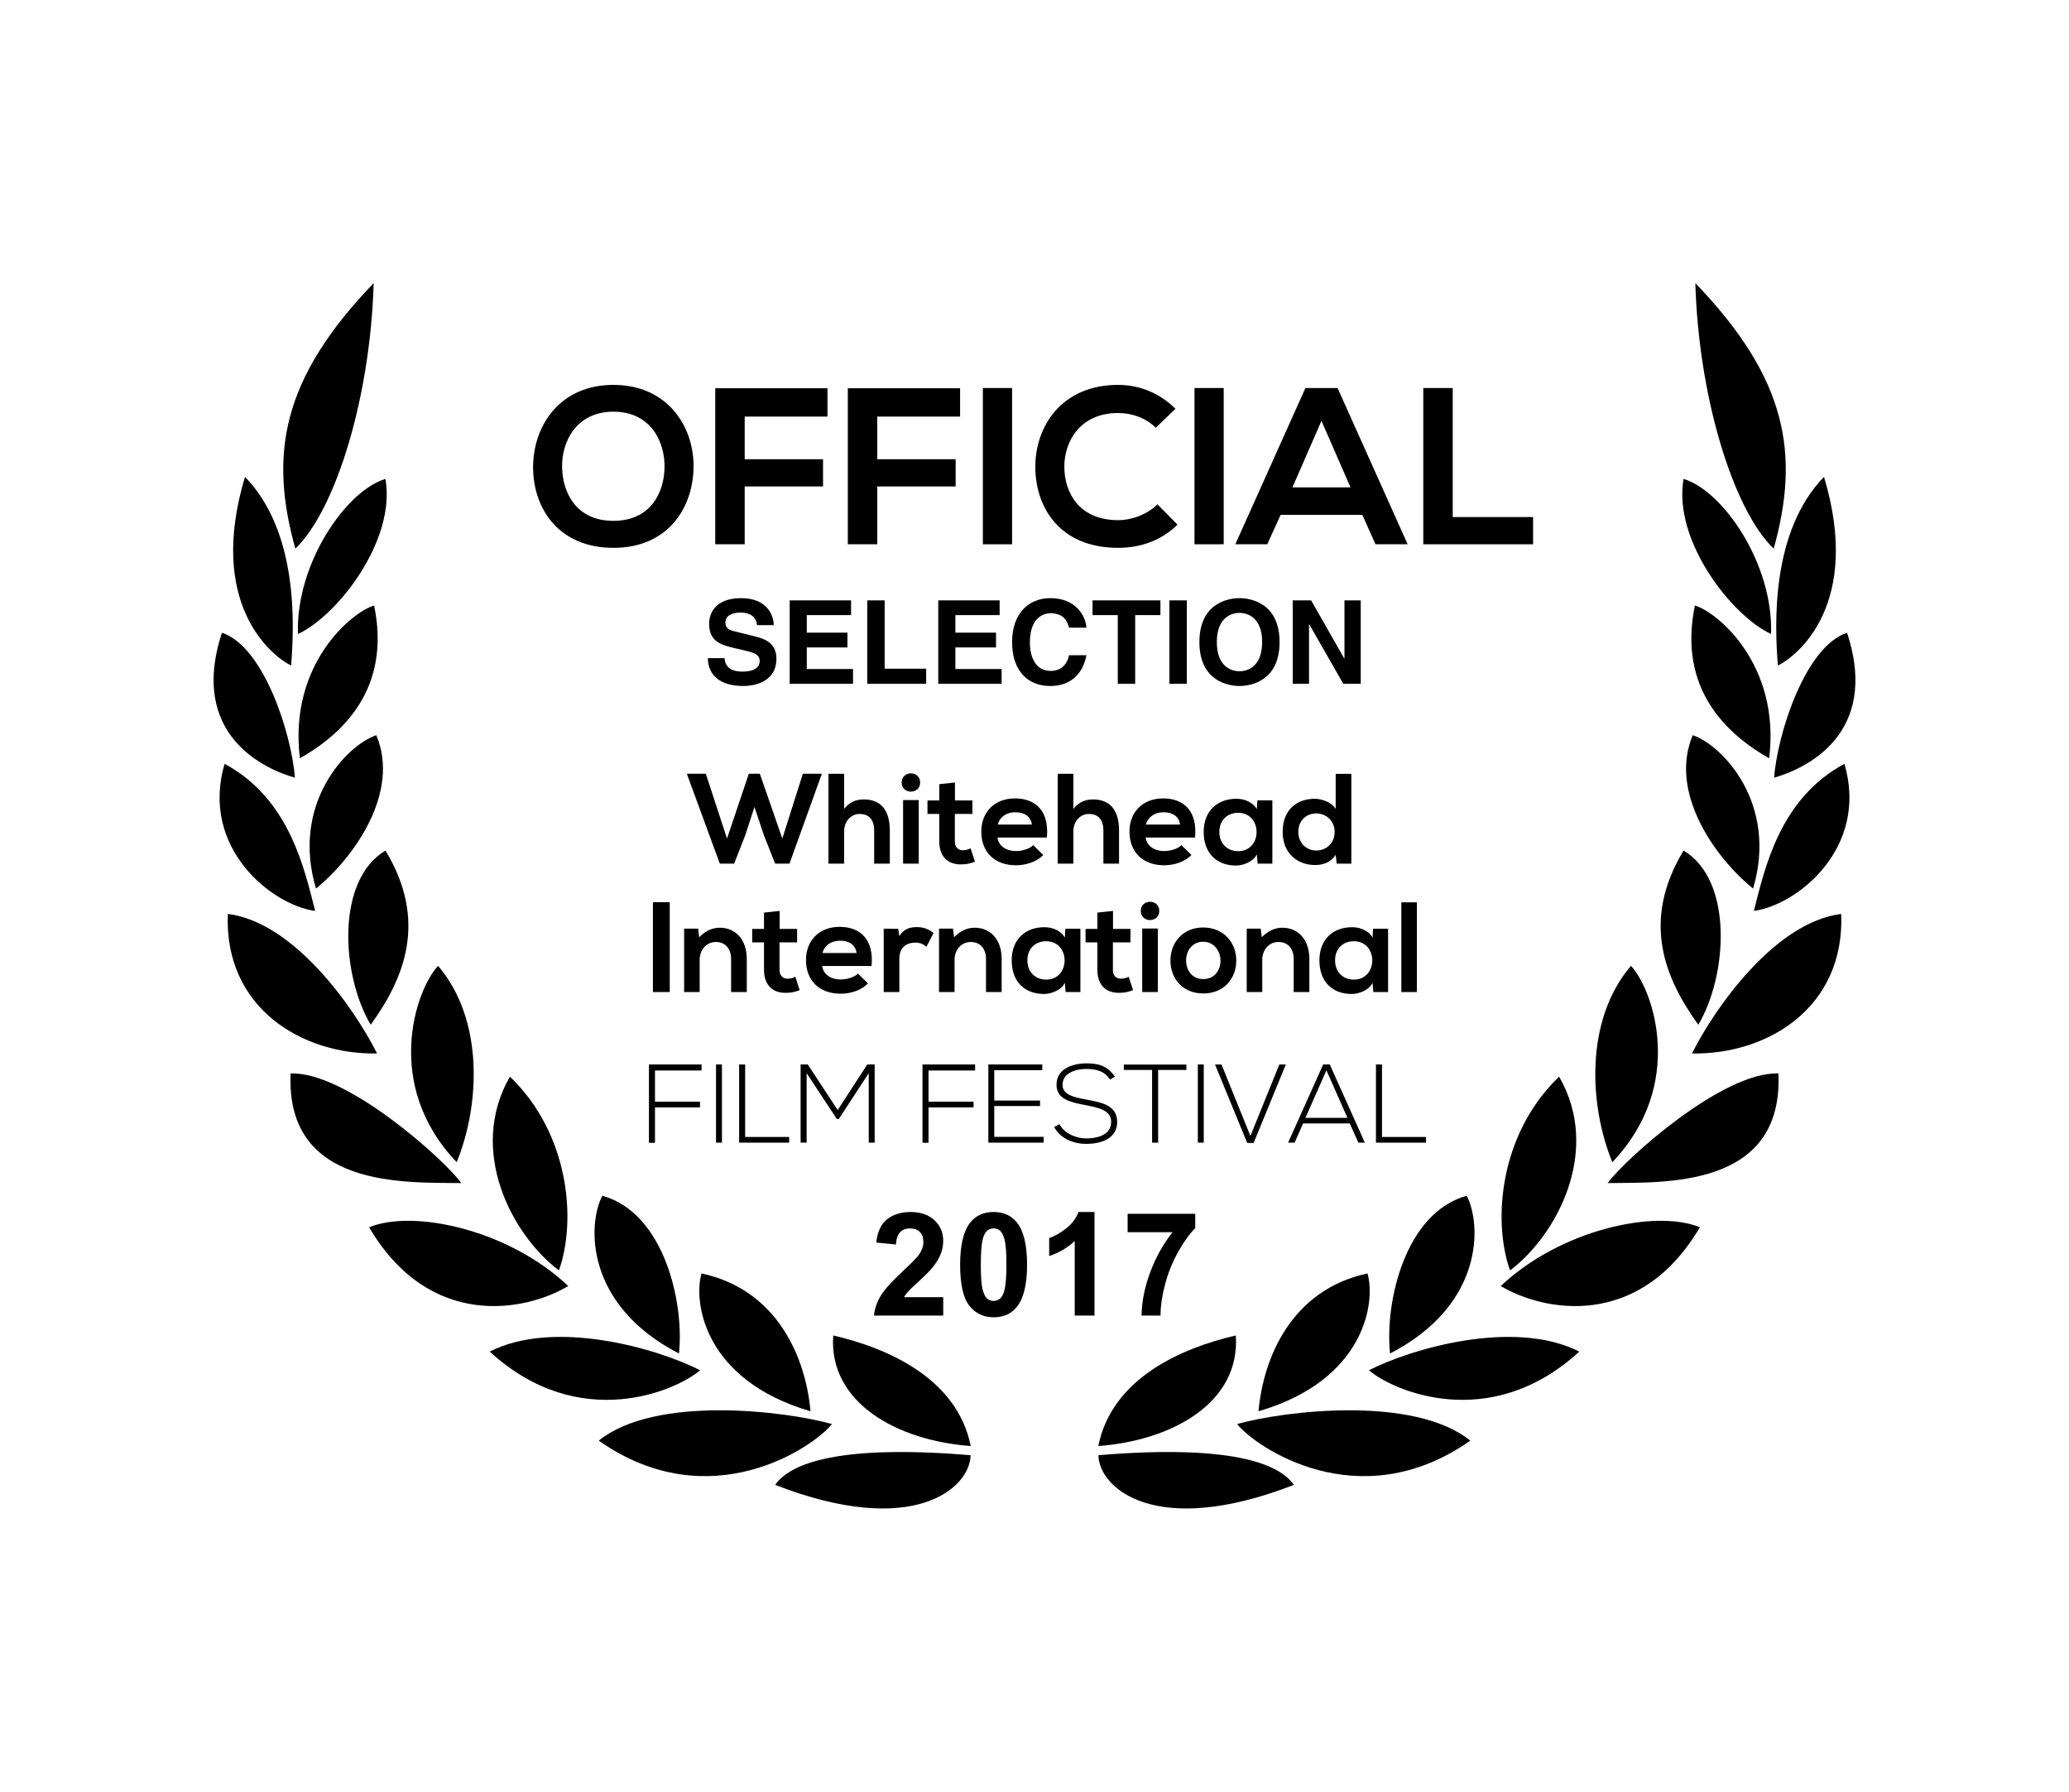 <?xml version="1.0" encoding="utf-8"?>
<!-- Generator: Adobe Illustrator 25.2.1, SVG Export Plug-In . SVG Version: 6.00 Build 0)  -->
<svg version="1.1" id="Vrstva_1" xmlns="http://www.w3.org/2000/svg" xmlns:xlink="http://www.w3.org/1999/xlink" x="0px" y="0px"
	 viewBox="0 0 161.113 139.493" enable-background="new 0 0 161.113 139.493" xml:space="preserve">
<g>
	<g>
		<path d="M54.008,36.363c-0.035,3.146-1.964,6.291-6.239,6.291s-6.257-3.076-6.257-6.274c0-3.198,2.051-6.413,6.257-6.413
			C51.957,29.967,54.042,33.183,54.008,36.363z M43.77,36.415c0.053,1.999,1.13,4.137,3.998,4.137c2.867,0,3.945-2.155,3.979-4.154
			c0.035-2.051-1.112-4.345-3.979-4.345C44.9,32.053,43.719,34.364,43.77,36.415z"/>
		<path d="M55.695,42.377V30.228h8.742v2.207h-6.448v3.32h6.101v2.12h-6.101v4.501H55.695z"/>
		<path d="M66.02,42.377V30.228h8.742v2.207h-6.449v3.32h6.102v2.12h-6.102v4.501H66.02z"/>
		<path d="M76.536,42.377V30.211h2.276v12.166H76.536z"/>
		<path d="M91.691,40.847c-1.251,1.234-2.868,1.807-4.623,1.807c-4.519,0-6.431-3.111-6.448-6.274
			c-0.017-3.18,2.051-6.413,6.448-6.413c1.651,0,3.216,0.625,4.467,1.86l-1.529,1.477c-0.8-0.782-1.877-1.147-2.938-1.147
			c-2.937,0-4.206,2.19-4.188,4.223c0.018,2.016,1.182,4.119,4.188,4.119c1.061,0,2.26-0.435,3.06-1.234L91.691,40.847z"/>
		<path d="M93.015,42.377V30.211h2.275v12.166H93.015z"/>
		<path d="M106.084,40.083h-6.36l-1.043,2.294h-2.486l5.458-12.166h2.503l5.457,12.166h-2.503L106.084,40.083z M102.903,32.766
			l-2.26,5.179h4.52L102.903,32.766z"/>
		<path d="M113.124,30.211v10.046h6.258v2.12h-8.551V30.211H113.124z"/>
		<path d="M56.423,51.241c0.01,0.362,0.19,1.049,1.376,1.049c0.642,0,1.357-0.154,1.357-0.841c0-0.507-0.489-0.643-1.177-0.805
			l-0.696-0.163c-1.05-0.244-2.063-0.479-2.063-1.909c0-0.724,0.389-2,2.498-2c1.99,0,2.523,1.303,2.533,2.1h-1.303
			c-0.037-0.29-0.145-0.978-1.33-0.978c-0.516,0-1.131,0.19-1.131,0.778c0,0.507,0.416,0.615,0.688,0.679l1.583,0.389
			c0.887,0.217,1.701,0.579,1.701,1.746c0,1.955-1.991,2.126-2.561,2.126c-2.37,0-2.778-1.366-2.778-2.171H56.423z"/>
		<path d="M66.271,47.893h-3.448v1.366h3.168v1.149h-3.168v1.683h3.602v1.149h-4.932v-6.497h4.778V47.893z"/>
		<path d="M68.89,52.064h3.23v1.176h-4.588v-6.497h1.357V52.064z"/>
		<path d="M77.841,47.893h-3.447v1.366h3.167v1.149h-3.167v1.683h3.602v1.149h-4.932v-6.497h4.777V47.893z"/>
		<path d="M83.246,48.87c-0.108-0.389-0.317-1.122-1.438-1.122c-0.652,0-1.611,0.434-1.611,2.271c0,1.167,0.462,2.217,1.611,2.217
			c0.75,0,1.275-0.425,1.438-1.222h1.356c-0.271,1.412-1.193,2.398-2.822,2.398c-1.729,0-2.969-1.167-2.969-3.411
			c0-2.271,1.312-3.43,2.986-3.43c1.945,0,2.732,1.339,2.805,2.298H83.246z"/>
		<path d="M88.397,53.24h-1.356v-5.348h-1.964v-1.149h5.285v1.149h-1.965V53.24z"/>
		<path d="M92.419,53.24h-1.357v-6.497h1.357V53.24z"/>
		<path d="M96.518,46.571c0.859,0,3.122,0.371,3.122,3.42c0,3.049-2.263,3.42-3.122,3.42c-0.859,0-3.121-0.371-3.121-3.42
			C93.397,46.943,95.659,46.571,96.518,46.571z M96.518,52.263c0.733,0,1.765-0.453,1.765-2.272c0-1.819-1.031-2.271-1.765-2.271
			c-0.732,0-1.764,0.452-1.764,2.271C94.755,51.811,95.786,52.263,96.518,52.263z"/>
		<path d="M104.692,46.744h1.268v6.497h-1.357l-2.651-4.633h-0.019v4.633h-1.266v-6.497h1.43l2.578,4.524h0.018V46.744z"/>
		<path d="M61.478,67.24h-1.119l-0.87-2.199l-0.739-2.209l-0.729,2.229l-0.85,2.179h-1.119l-2.568-6.996h1.479l1.649,5.047
			l1.699-5.047h0.859l1.749,5.047l1.6-5.047h1.479L61.478,67.24z"/>
		<path d="M65.732,60.244v2.738c0.44-0.569,0.979-0.739,1.539-0.739c1.399,0,2.019,0.949,2.019,2.399v2.599h-1.219v-2.588
			c0-0.9-0.47-1.279-1.119-1.279c-0.721,0-1.22,0.609-1.22,1.349v2.519h-1.22v-6.996H65.732z"/>
		<path d="M71.651,60.924c0,0.949-1.438,0.949-1.438,0C70.213,59.974,71.651,59.974,71.651,60.924z M70.323,62.293v4.947h1.219
			v-4.947H70.323z"/>
		<path d="M74.362,60.924v1.399h1.359v1.05h-1.369v2.128c0,0.47,0.26,0.7,0.639,0.7c0.19,0,0.41-0.06,0.59-0.15l0.34,1.039
			c-0.35,0.14-0.64,0.2-1.01,0.21c-1.068,0.04-1.769-0.57-1.769-1.799v-2.128h-0.919v-1.05h0.919v-1.269L74.362,60.924z"/>
		<path d="M77.672,65.212c0.08,0.609,0.61,1.049,1.47,1.049c0.449,0,1.039-0.17,1.318-0.46l0.78,0.77
			c-0.521,0.539-1.369,0.799-2.119,0.799c-1.698,0-2.708-1.049-2.708-2.628c0-1.499,1.02-2.579,2.618-2.579
			c1.649,0,2.679,1.02,2.489,3.048H77.672z M80.35,64.202c-0.08-0.64-0.58-0.96-1.279-0.96c-0.66,0-1.199,0.32-1.379,0.96H80.35z"/>
		<path d="M83.582,60.244v2.738c0.44-0.569,0.979-0.739,1.539-0.739c1.399,0,2.019,0.949,2.019,2.399v2.599h-1.219v-2.588
			c0-0.9-0.47-1.279-1.119-1.279c-0.721,0-1.22,0.609-1.22,1.349v2.519h-1.22v-6.996H83.582z"/>
		<path d="M89.212,65.212c0.08,0.609,0.609,1.049,1.469,1.049c0.45,0,1.039-0.17,1.319-0.46l0.78,0.77
			c-0.521,0.539-1.369,0.799-2.119,0.799c-1.699,0-2.709-1.049-2.709-2.628c0-1.499,1.02-2.579,2.619-2.579
			c1.648,0,2.678,1.02,2.488,3.048H89.212z M91.89,64.202c-0.08-0.64-0.579-0.96-1.279-0.96c-0.659,0-1.199,0.32-1.379,0.96H91.89z"
			/>
		<path d="M97.91,62.313h1.169v4.927h-1.148l-0.061-0.72c-0.279,0.58-1.049,0.86-1.6,0.87c-1.459,0.01-2.538-0.89-2.538-2.619
			c0-1.699,1.13-2.588,2.569-2.579c0.659,0,1.289,0.31,1.568,0.8L97.91,62.313z M94.952,64.772c0,0.939,0.649,1.5,1.459,1.5
			c1.919,0,1.919-2.989,0-2.989C95.601,63.282,94.952,63.832,94.952,64.772z"/>
		<path d="M105.229,60.254v6.986h-1.14l-0.079-0.68c-0.381,0.59-0.99,0.79-1.59,0.79c-1.449,0-2.539-0.959-2.539-2.579
			c0-1.699,1.07-2.579,2.51-2.579c0.52,0,1.328,0.28,1.619,0.79v-2.729H105.229z M101.101,64.772c0,0.86,0.62,1.449,1.399,1.449
			c0.769,0,1.43-0.56,1.43-1.449c0-0.859-0.66-1.439-1.43-1.439C101.722,63.333,101.101,63.882,101.101,64.772z"/>
		<path d="M50.843,77.24v-6.996h1.31v6.996H50.843z"/>
		<path d="M56.931,77.24v-2.579c0-0.749-0.409-1.319-1.189-1.319c-0.749,0-1.259,0.63-1.259,1.379v2.519h-1.21v-4.938h1.09
			l0.08,0.67c0.5-0.49,1-0.74,1.619-0.74c1.159,0,2.089,0.87,2.089,2.419v2.588H56.931z"/>
		<path d="M60.712,70.924v1.399h1.359v1.05h-1.369v2.129c0,0.47,0.26,0.7,0.64,0.7c0.19,0,0.409-0.06,0.59-0.15l0.34,1.039
			c-0.351,0.14-0.64,0.2-1.01,0.21c-1.069,0.04-1.769-0.57-1.769-1.799v-2.129h-0.92v-1.05h0.92v-1.269L60.712,70.924z"/>
		<path d="M64.022,75.212c0.08,0.609,0.609,1.049,1.469,1.049c0.45,0,1.039-0.17,1.319-0.46l0.78,0.77
			c-0.521,0.539-1.369,0.799-2.119,0.799c-1.699,0-2.709-1.049-2.709-2.628c0-1.499,1.02-2.579,2.619-2.579
			c1.648,0,2.678,1.02,2.488,3.048H64.022z M66.7,74.202c-0.08-0.64-0.579-0.96-1.279-0.96c-0.659,0-1.199,0.32-1.379,0.96H66.7z"/>
		<path d="M69.942,72.313l0.09,0.57c0.38-0.61,0.89-0.7,1.389-0.7c0.51,0,1,0.2,1.27,0.47l-0.549,1.06
			c-0.25-0.21-0.48-0.32-0.88-0.32c-0.64,0-1.229,0.339-1.229,1.249v2.599h-1.219v-4.927H69.942z"/>
		<path d="M76.78,77.24v-2.579c0-0.749-0.409-1.319-1.189-1.319c-0.749,0-1.259,0.63-1.259,1.379v2.519h-1.21v-4.938h1.09l0.08,0.67
			c0.5-0.49,1-0.74,1.619-0.74c1.159,0,2.089,0.87,2.089,2.419v2.588H76.78z"/>
		<path d="M82.96,72.313h1.17v4.927H82.98l-0.06-0.72c-0.28,0.58-1.05,0.86-1.6,0.87c-1.459,0.01-2.539-0.89-2.539-2.619
			c0-1.699,1.13-2.588,2.569-2.579c0.659,0,1.289,0.31,1.569,0.8L82.96,72.313z M80.002,74.772c0,0.939,0.649,1.5,1.46,1.5
			c1.918,0,1.918-2.989,0-2.989C80.651,73.282,80.002,73.832,80.002,74.772z"/>
		<path d="M86.671,70.924v1.399h1.359v1.05h-1.369v2.129c0,0.47,0.26,0.7,0.641,0.7c0.189,0,0.409-0.06,0.59-0.15l0.339,1.039
			c-0.35,0.14-0.64,0.2-1.009,0.21c-1.07,0.04-1.77-0.57-1.77-1.799v-2.129h-0.92v-1.05h0.92v-1.269L86.671,70.924z"/>
		<path d="M90.272,70.924c0,0.949-1.44,0.949-1.44,0C88.833,69.974,90.272,69.974,90.272,70.924z M88.942,72.293v4.947h1.22v-4.947
			H88.942z"/>
		<path d="M96.269,74.782c0,1.419-0.97,2.568-2.568,2.568s-2.559-1.149-2.559-2.568c0-1.409,0.979-2.569,2.549-2.569
			C95.261,72.213,96.269,73.373,96.269,74.782z M92.362,74.782c0,0.75,0.449,1.449,1.339,1.449c0.89,0,1.339-0.7,1.339-1.449
			c0-0.74-0.52-1.459-1.339-1.459C92.821,73.322,92.362,74.042,92.362,74.782z"/>
		<path d="M100.74,77.24v-2.579c0-0.749-0.409-1.319-1.189-1.319c-0.749,0-1.259,0.63-1.259,1.379v2.519h-1.21v-4.938h1.089
			l0.08,0.67c0.5-0.49,1-0.74,1.619-0.74c1.16,0,2.09,0.87,2.09,2.419v2.588H100.74z"/>
		<path d="M106.92,72.313h1.169v4.927h-1.148l-0.061-0.72c-0.279,0.58-1.049,0.86-1.6,0.87c-1.459,0.01-2.538-0.89-2.538-2.619
			c0-1.699,1.13-2.588,2.569-2.579c0.659,0,1.289,0.31,1.568,0.8L106.92,72.313z M103.962,74.772c0,0.939,0.649,1.5,1.459,1.5
			c1.919,0,1.919-2.989,0-2.989C104.611,73.282,103.962,73.832,103.962,74.772z"/>
		<path d="M110.331,70.254v6.986h-1.209v-6.986H110.331z"/>
		<path d="M51.003,85.775h3.505v0.443h-3.505v2.758h-0.47v-6.098h4.097v0.47h-3.627V85.775z"/>
		<path d="M55.757,88.966v-6.088h0.461v6.088H55.757z"/>
		<path d="M58.025,82.879v5.645h3.427v0.443h-3.897v-6.088H58.025z"/>
		<path d="M67.649,83.557l-2.33,3.565h-0.157l-2.349-3.565v5.409h-0.469v-6.088c0.226,0,0.33,0,0.557,0l2.33,3.549l2.305-3.549
			h0.574v6.088h-0.461V83.557z"/>
		<path d="M72.304,85.775h3.506v0.443h-3.506v2.758h-0.469v-6.098h4.096v0.47h-3.627V85.775z"/>
		<path d="M77.423,85.688h3.566v0.426h-3.566v2.401h3.845v0.451h-4.306v-6.088h4.201v0.444h-3.74V85.688z"/>
		<path d="M86.43,84.053c-0.444-0.713-1.157-0.817-1.844-0.826c-0.714,0-1.845,0.261-1.845,1.235c0,0.774,0.836,0.957,1.861,1.148
			c1.175,0.227,2.393,0.435,2.393,1.749c-0.009,1.374-1.392,1.704-2.409,1.704c-0.948,0-2.026-0.391-2.497-1.322l0.418-0.208
			c0.374,0.739,1.331,1.104,2.079,1.104c0.748,0,1.939-0.209,1.939-1.287c0.009-0.913-1.001-1.113-2.001-1.305
			c-1.113-0.217-2.252-0.443-2.252-1.565c-0.026-1.288,1.312-1.688,2.313-1.688c0.87,0,1.626,0.139,2.227,1.035L86.43,84.053z"/>
		<path d="M89.714,83.305h-2.201v-0.418h4.871v0.418h-2.201v5.662h-0.469V83.305z"/>
		<path d="M93.275,88.966v-6.088h0.461v6.088H93.275z"/>
		<path d="M100.128,82.879l-2.506,6.105h-0.504l-2.505-6.105h0.505l2.252,5.566l2.253-5.566H100.128z"/>
		<path d="M105.776,88.966l-0.67-1.496h-3.635l-0.661,1.496h-0.505l2.731-6.088h0.513l2.731,6.088H105.776z M104.925,87.037
			l-1.636-3.706l-1.636,3.706H104.925z"/>
		<path d="M107.616,82.879v5.645h3.426v0.443h-3.897v-6.088H107.616z"/>
		<path d="M73.45,100.998v1.43h-5.396c0.059-0.541,0.233-1.053,0.526-1.536c0.291-0.483,0.869-1.126,1.731-1.925
			c0.693-0.646,1.119-1.085,1.275-1.314c0.213-0.318,0.318-0.633,0.318-0.943c0-0.343-0.092-0.607-0.277-0.791
			c-0.184-0.184-0.438-0.276-0.764-0.276c-0.321,0-0.576,0.097-0.767,0.29c-0.19,0.193-0.3,0.516-0.329,0.965l-1.533-0.154
			c0.092-0.847,0.378-1.455,0.859-1.824c0.482-0.368,1.085-0.553,1.809-0.553c0.792,0,1.414,0.214,1.867,0.641
			c0.453,0.428,0.68,0.959,0.68,1.594c0,0.361-0.065,0.706-0.195,1.033c-0.129,0.326-0.334,0.669-0.615,1.027
			c-0.187,0.236-0.523,0.578-1.008,1.023c-0.486,0.445-0.794,0.741-0.924,0.887c-0.129,0.146-0.234,0.289-0.314,0.428H73.45z"/>
		<path d="M77.372,94.365c0.778,0,1.387,0.277,1.824,0.832c0.522,0.658,0.783,1.748,0.783,3.271c0,1.519-0.263,2.61-0.789,3.275
			c-0.434,0.548-1.04,0.821-1.818,0.821c-0.781,0-1.41-0.301-1.889-0.9c-0.479-0.602-0.718-1.672-0.718-3.213
			c0-1.512,0.263-2.6,0.788-3.264C75.989,94.638,76.595,94.365,77.372,94.365z M77.372,95.641c-0.185,0-0.352,0.06-0.498,0.178
			c-0.147,0.118-0.26,0.331-0.34,0.638c-0.105,0.398-0.158,1.068-0.158,2.011s0.047,1.589,0.143,1.941
			c0.095,0.353,0.214,0.587,0.358,0.704c0.143,0.117,0.31,0.176,0.495,0.176c0.187,0,0.354-0.061,0.499-0.179
			c0.146-0.118,0.259-0.331,0.339-0.638c0.106-0.395,0.16-1.062,0.16-2.005s-0.049-1.589-0.143-1.942
			c-0.096-0.352-0.215-0.588-0.359-0.706C77.724,95.701,77.558,95.641,77.372,95.641z"/>
		<path d="M85.227,102.427h-1.539v-5.801c-0.562,0.526-1.225,0.915-1.988,1.167v-1.396c0.402-0.132,0.838-0.381,1.31-0.747
			c0.472-0.367,0.794-0.796,0.97-1.285h1.248V102.427z"/>
		<path d="M87.808,95.937v-1.43h5.264v1.117c-0.435,0.428-0.876,1.041-1.325,1.84c-0.449,0.801-0.792,1.65-1.027,2.551
			c-0.235,0.899-0.352,1.703-0.348,2.412h-1.484c0.025-1.109,0.254-2.242,0.688-3.396c0.433-1.153,1.01-2.185,1.733-3.094H87.808z"
			/>
	</g>
	<g>
		<g>
			<defs>
				<path id="SVGID_1_" d="M43.524,98.912c1.377-3.866,0.83-10.624-3.815-15.085C36.377,89.6,39.897,96.194,43.524,98.912"/>
			</defs>
			<use xlink:href="#SVGID_1_"  overflow="visible"/>
			<clipPath id="SVGID_2_">
				<use xlink:href="#SVGID_1_"  overflow="visible"/>
			</clipPath>
		</g>
		<g>
			<defs>
				<path id="SVGID_3_" d="M34.114,75.199c-1.73,1.841-4.32,9.254,1.449,15.288C37.348,86.139,37.743,79.459,34.114,75.199"/>
			</defs>
			<use xlink:href="#SVGID_3_"  overflow="visible"/>
			<clipPath id="SVGID_4_">
				<use xlink:href="#SVGID_3_"  overflow="visible"/>
			</clipPath>
		</g>
		<g>
			<defs>
				<path id="SVGID_5_" d="M29.097,22.044c-7.192,7.472-8.142,13.357-6.098,20.674C26.175,39.658,28.849,30.854,29.097,22.044"/>
			</defs>
			<use xlink:href="#SVGID_5_"  overflow="visible"/>
			<clipPath id="SVGID_6_">
				<use xlink:href="#SVGID_5_"  overflow="visible"/>
			</clipPath>
		</g>
		<g>
			<defs>
				<path id="SVGID_7_" d="M30.018,66.224c-3.879,2.306-3.443,9.709-1.151,13.562C31.458,76.196,33.349,71.737,30.018,66.224"/>
			</defs>
			<use xlink:href="#SVGID_7_"  overflow="visible"/>
			<clipPath id="SVGID_8_">
				<use xlink:href="#SVGID_7_"  overflow="visible"/>
			</clipPath>
		</g>
		<g>
			<defs>
				<path id="SVGID_9_" d="M29.301,57.241c-2.347,0.803-6.655,5.36-4.696,11.942C27.585,66.767,31.183,61.667,29.301,57.241"/>
			</defs>
			<use xlink:href="#SVGID_9_"  overflow="visible"/>
			<clipPath id="SVGID_10_">
				<use xlink:href="#SVGID_9_"  overflow="visible"/>
			</clipPath>
		</g>
		<g>
			<defs>
				<path id="SVGID_11_" d="M29.134,47.147c-1.731,0.494-6.678,4.584-5.781,11.895C26.6,57.192,30.485,53.689,29.134,47.147"/>
			</defs>
			<use xlink:href="#SVGID_11_"  overflow="visible"/>
			<clipPath id="SVGID_12_">
				<use xlink:href="#SVGID_11_"  overflow="visible"/>
			</clipPath>
		</g>
		<g>
			<defs>
				<path id="SVGID_13_" d="M23.202,49.362c3.064-1.407,7.656-7.286,6.812-12.075C26.923,38.216,23.016,43.922,23.202,49.362"/>
			</defs>
			<use xlink:href="#SVGID_13_"  overflow="visible"/>
			<clipPath id="SVGID_14_">
				<use xlink:href="#SVGID_13_"  overflow="visible"/>
			</clipPath>
		</g>
		<g>
			<defs>
				<path id="SVGID_15_" d="M44.248,100.128c-4.631-4.375-12.019-6-15.505-4.574C33.475,103.592,40.951,102.106,44.248,100.128"/>
			</defs>
			<use xlink:href="#SVGID_15_"  overflow="visible"/>
			<clipPath id="SVGID_16_">
				<use xlink:href="#SVGID_15_"  overflow="visible"/>
			</clipPath>
		</g>
		<g>
			<defs>
				<path id="SVGID_17_" d="M52.872,105.383c0.424-4.047-1.197-10.974-5.97-12.281C45.746,95.317,45.533,101.598,52.872,105.383"/>
			</defs>
			<use xlink:href="#SVGID_17_"  overflow="visible"/>
			<clipPath id="SVGID_18_">
				<use xlink:href="#SVGID_17_"  overflow="visible"/>
			</clipPath>
		</g>
		<g>
			<defs>
				<path id="SVGID_19_" d="M54.518,106.685c-3.328-1.692-11.312-4.021-16.385-1.452C45.179,111.694,52.81,108.187,54.518,106.685"
					/>
			</defs>
			<use xlink:href="#SVGID_19_"  overflow="visible"/>
			<clipPath id="SVGID_20_">
				<use xlink:href="#SVGID_19_"  overflow="visible"/>
			</clipPath>
		</g>
		<g>
			<defs>
				<path id="SVGID_21_" d="M63.114,109.88c-0.361-4.107-2.531-9.455-8.486-10.731C53.979,101.378,54.817,107.46,63.114,109.88"/>
			</defs>
			<use xlink:href="#SVGID_21_"  overflow="visible"/>
			<clipPath id="SVGID_22_">
				<use xlink:href="#SVGID_21_"  overflow="visible"/>
			</clipPath>
		</g>
		<g>
			<defs>
				<path id="SVGID_23_" d="M64.782,110.874c-3.689-1.031-13.773-2.25-18.158,1.293C55.306,118.268,63.414,112.617,64.782,110.874"
					/>
			</defs>
			<use xlink:href="#SVGID_23_"  overflow="visible"/>
			<clipPath id="SVGID_24_">
				<use xlink:href="#SVGID_23_"  overflow="visible"/>
			</clipPath>
		</g>
		<g>
			<defs>
				<path id="SVGID_25_" d="M75.591,112.587c-1.06-5.271-6.467-7.629-10.708-8.609C64.515,109.213,69.855,112.167,75.591,112.587"/>
			</defs>
			<use xlink:href="#SVGID_25_"  overflow="visible"/>
			<clipPath id="SVGID_26_">
				<use xlink:href="#SVGID_25_"  overflow="visible"/>
			</clipPath>
		</g>
		<g>
			<defs>
				<path id="SVGID_27_" d="M60.361,115.612c10.821,4.204,15.183,0.221,15.22-2.309C71.745,112.981,62.582,112.438,60.361,115.612"
					/>
			</defs>
			<use xlink:href="#SVGID_27_"  overflow="visible"/>
			<clipPath id="SVGID_28_">
				<use xlink:href="#SVGID_27_"  overflow="visible"/>
			</clipPath>
		</g>
		<g>
			<defs>
				<path id="SVGID_29_" d="M22.63,83.581c-0.395,8.968,8.918,8.475,13.293,8.532C34.549,90.225,26.923,83.401,22.63,83.581"/>
			</defs>
			<use xlink:href="#SVGID_29_"  overflow="visible"/>
			<clipPath id="SVGID_30_">
				<use xlink:href="#SVGID_29_"  overflow="visible"/>
			</clipPath>
		</g>
		<g>
			<defs>
				<path id="SVGID_31_" d="M17.741,71.159c-0.298,7.305,5.771,10.971,11.621,10.863C27.597,78.489,22.901,71.799,17.741,71.159"/>
			</defs>
			<use xlink:href="#SVGID_31_"  overflow="visible"/>
			<clipPath id="SVGID_32_">
				<use xlink:href="#SVGID_31_"  overflow="visible"/>
			</clipPath>
		</g>
		<g>
			<defs>
				<path id="SVGID_33_" d="M24.54,70.922c-0.812-3.15-1.96-8.731-7.051-11.449C15.563,66.034,21.202,70.491,24.54,70.922"/>
			</defs>
			<use xlink:href="#SVGID_33_"  overflow="visible"/>
			<clipPath id="SVGID_34_">
				<use xlink:href="#SVGID_33_"  overflow="visible"/>
			</clipPath>
		</g>
		<g>
			<defs>
				<path id="SVGID_35_" d="M22.966,60.551c-0.262-3.42-2.423-10.217-5.683-11.285C14.648,57.294,20.716,59.914,22.966,60.551"/>
			</defs>
			<use xlink:href="#SVGID_35_"  overflow="visible"/>
			<clipPath id="SVGID_36_">
				<use xlink:href="#SVGID_35_"  overflow="visible"/>
			</clipPath>
		</g>
		<g>
			<defs>
				<path id="SVGID_37_" d="M22.669,51.82c0.252-3.116,0.575-10.409-3.592-14.691C16.128,46.958,21.055,51.017,22.669,51.82"/>
			</defs>
			<use xlink:href="#SVGID_37_"  overflow="visible"/>
			<clipPath id="SVGID_38_">
				<use xlink:href="#SVGID_37_"  overflow="visible"/>
			</clipPath>
		</g>
		<g>
			<defs>
				<path id="SVGID_39_" d="M117.587,98.912c-1.373-3.866-0.824-10.624,3.82-15.085C124.741,89.6,121.218,96.194,117.587,98.912"/>
			</defs>
			<use xlink:href="#SVGID_39_"  overflow="visible"/>
			<clipPath id="SVGID_40_">
				<use xlink:href="#SVGID_39_"  overflow="visible"/>
			</clipPath>
		</g>
		<g>
			<defs>
				<path id="SVGID_41_" d="M127.001,75.199c1.729,1.841,4.318,9.254-1.45,15.288C123.766,86.139,123.372,79.459,127.001,75.199"/>
			</defs>
			<use xlink:href="#SVGID_41_"  overflow="visible"/>
			<clipPath id="SVGID_42_">
				<use xlink:href="#SVGID_41_"  overflow="visible"/>
			</clipPath>
		</g>
		<g>
			<defs>
				<path id="SVGID_43_" d="M132.016,22.044c7.193,7.472,8.142,13.357,6.102,20.674C134.939,39.658,132.268,30.854,132.016,22.044"
					/>
			</defs>
			<use xlink:href="#SVGID_43_"  overflow="visible"/>
			<clipPath id="SVGID_44_">
				<use xlink:href="#SVGID_43_"  overflow="visible"/>
			</clipPath>
		</g>
		<g>
			<defs>
				<path id="SVGID_45_" d="M131.099,66.224c3.877,2.306,3.439,9.709,1.148,13.562C129.658,76.196,127.766,71.737,131.099,66.224"/>
			</defs>
			<use xlink:href="#SVGID_45_"  overflow="visible"/>
			<clipPath id="SVGID_46_">
				<use xlink:href="#SVGID_45_"  overflow="visible"/>
			</clipPath>
		</g>
		<g>
			<defs>
				<path id="SVGID_47_" d="M131.815,57.241c2.344,0.803,6.651,5.36,4.697,11.942C133.528,66.767,129.93,61.667,131.815,57.241"/>
			</defs>
			<use xlink:href="#SVGID_47_"  overflow="visible"/>
			<clipPath id="SVGID_48_">
				<use xlink:href="#SVGID_47_"  overflow="visible"/>
			</clipPath>
		</g>
		<g>
			<defs>
				<path id="SVGID_49_" d="M131.98,47.147c1.733,0.494,6.681,4.584,5.784,11.895C134.514,57.192,130.632,53.689,131.98,47.147"/>
			</defs>
			<use xlink:href="#SVGID_49_"  overflow="visible"/>
			<clipPath id="SVGID_50_">
				<use xlink:href="#SVGID_49_"  overflow="visible"/>
			</clipPath>
		</g>
		<g>
			<defs>
				<path id="SVGID_51_" d="M137.913,49.362c-3.061-1.407-7.655-7.286-6.814-12.075C134.19,38.216,138.097,43.922,137.913,49.362"/>
			</defs>
			<use xlink:href="#SVGID_51_"  overflow="visible"/>
			<clipPath id="SVGID_52_">
				<use xlink:href="#SVGID_51_"  overflow="visible"/>
			</clipPath>
		</g>
		<g>
			<defs>
				<path id="SVGID_53_" d="M116.865,100.128c4.635-4.375,12.019-6,15.505-4.574C127.638,103.592,120.161,102.106,116.865,100.128"
					/>
			</defs>
			<use xlink:href="#SVGID_53_"  overflow="visible"/>
			<clipPath id="SVGID_54_">
				<use xlink:href="#SVGID_53_"  overflow="visible"/>
			</clipPath>
		</g>
		<g>
			<defs>
				<path id="SVGID_55_" d="M108.243,105.383c-0.424-4.047,1.197-10.974,5.971-12.281
					C115.368,95.317,115.583,101.598,108.243,105.383"/>
			</defs>
			<use xlink:href="#SVGID_55_"  overflow="visible"/>
			<clipPath id="SVGID_56_">
				<use xlink:href="#SVGID_55_"  overflow="visible"/>
			</clipPath>
		</g>
		<g>
			<defs>
				<path id="SVGID_57_" d="M106.597,106.685c3.328-1.692,11.314-4.021,16.385-1.452
					C115.936,111.694,108.304,108.187,106.597,106.685"/>
			</defs>
			<use xlink:href="#SVGID_57_"  overflow="visible"/>
			<clipPath id="SVGID_58_">
				<use xlink:href="#SVGID_57_"  overflow="visible"/>
			</clipPath>
		</g>
		<g>
			<defs>
				<path id="SVGID_59_" d="M98.002,109.88c0.36-4.107,2.53-9.455,8.485-10.731C107.136,101.378,106.298,107.46,98.002,109.88"/>
			</defs>
			<use xlink:href="#SVGID_59_"  overflow="visible"/>
			<clipPath id="SVGID_60_">
				<use xlink:href="#SVGID_59_"  overflow="visible"/>
			</clipPath>
		</g>
		<g>
			<defs>
				<path id="SVGID_61_" d="M96.333,110.874c3.69-1.031,13.774-2.25,18.158,1.293C105.809,118.268,97.702,112.617,96.333,110.874"/>
			</defs>
			<use xlink:href="#SVGID_61_"  overflow="visible"/>
			<clipPath id="SVGID_62_">
				<use xlink:href="#SVGID_61_"  overflow="visible"/>
			</clipPath>
		</g>
		<g>
			<defs>
				<path id="SVGID_63_" d="M85.524,112.587c1.058-5.271,6.467-7.629,10.708-8.609C96.6,109.213,91.261,112.167,85.524,112.587"/>
			</defs>
			<use xlink:href="#SVGID_63_"  overflow="visible"/>
			<clipPath id="SVGID_64_">
				<use xlink:href="#SVGID_63_"  overflow="visible"/>
			</clipPath>
		</g>
		<g>
			<defs>
				<path id="SVGID_65_" d="M100.755,115.612c-10.822,4.204-15.184,0.221-15.221-2.309
					C89.37,112.981,98.534,112.438,100.755,115.612"/>
			</defs>
			<use xlink:href="#SVGID_65_"  overflow="visible"/>
			<clipPath id="SVGID_66_">
				<use xlink:href="#SVGID_65_"  overflow="visible"/>
			</clipPath>
		</g>
		<g>
			<defs>
				<path id="SVGID_67_" d="M138.487,83.581c0.389,8.968-8.922,8.475-13.296,8.532C126.566,90.225,134.195,83.401,138.487,83.581"/>
			</defs>
			<use xlink:href="#SVGID_67_"  overflow="visible"/>
			<clipPath id="SVGID_68_">
				<use xlink:href="#SVGID_67_"  overflow="visible"/>
			</clipPath>
		</g>
		<g>
			<defs>
				<path id="SVGID_69_" d="M143.374,71.159c0.297,7.305-5.769,10.971-11.619,10.863C133.518,78.489,138.216,71.799,143.374,71.159"
					/>
			</defs>
			<use xlink:href="#SVGID_69_"  overflow="visible"/>
			<clipPath id="SVGID_70_">
				<use xlink:href="#SVGID_69_"  overflow="visible"/>
			</clipPath>
		</g>
		<g>
			<defs>
				<path id="SVGID_71_" d="M136.574,70.922c0.815-3.15,1.959-8.731,7.05-11.449C145.554,66.034,139.913,70.491,136.574,70.922"/>
			</defs>
			<use xlink:href="#SVGID_71_"  overflow="visible"/>
			<clipPath id="SVGID_72_">
				<use xlink:href="#SVGID_71_"  overflow="visible"/>
			</clipPath>
		</g>
		<g>
			<defs>
				<path id="SVGID_73_" d="M138.149,60.551c0.261-3.42,2.424-10.217,5.681-11.285C146.466,57.294,140.399,59.914,138.149,60.551"/>
			</defs>
			<use xlink:href="#SVGID_73_"  overflow="visible"/>
			<clipPath id="SVGID_74_">
				<use xlink:href="#SVGID_73_"  overflow="visible"/>
			</clipPath>
		</g>
		<g>
			<defs>
				<path id="SVGID_75_" d="M138.446,51.82c-0.252-3.116-0.574-10.409,3.589-14.691C144.989,46.958,140.06,51.017,138.446,51.82"/>
			</defs>
			<use xlink:href="#SVGID_75_"  overflow="visible"/>
			<clipPath id="SVGID_76_">
				<use xlink:href="#SVGID_75_"  overflow="visible"/>
			</clipPath>
		</g>
	</g>
</g>
</svg>
